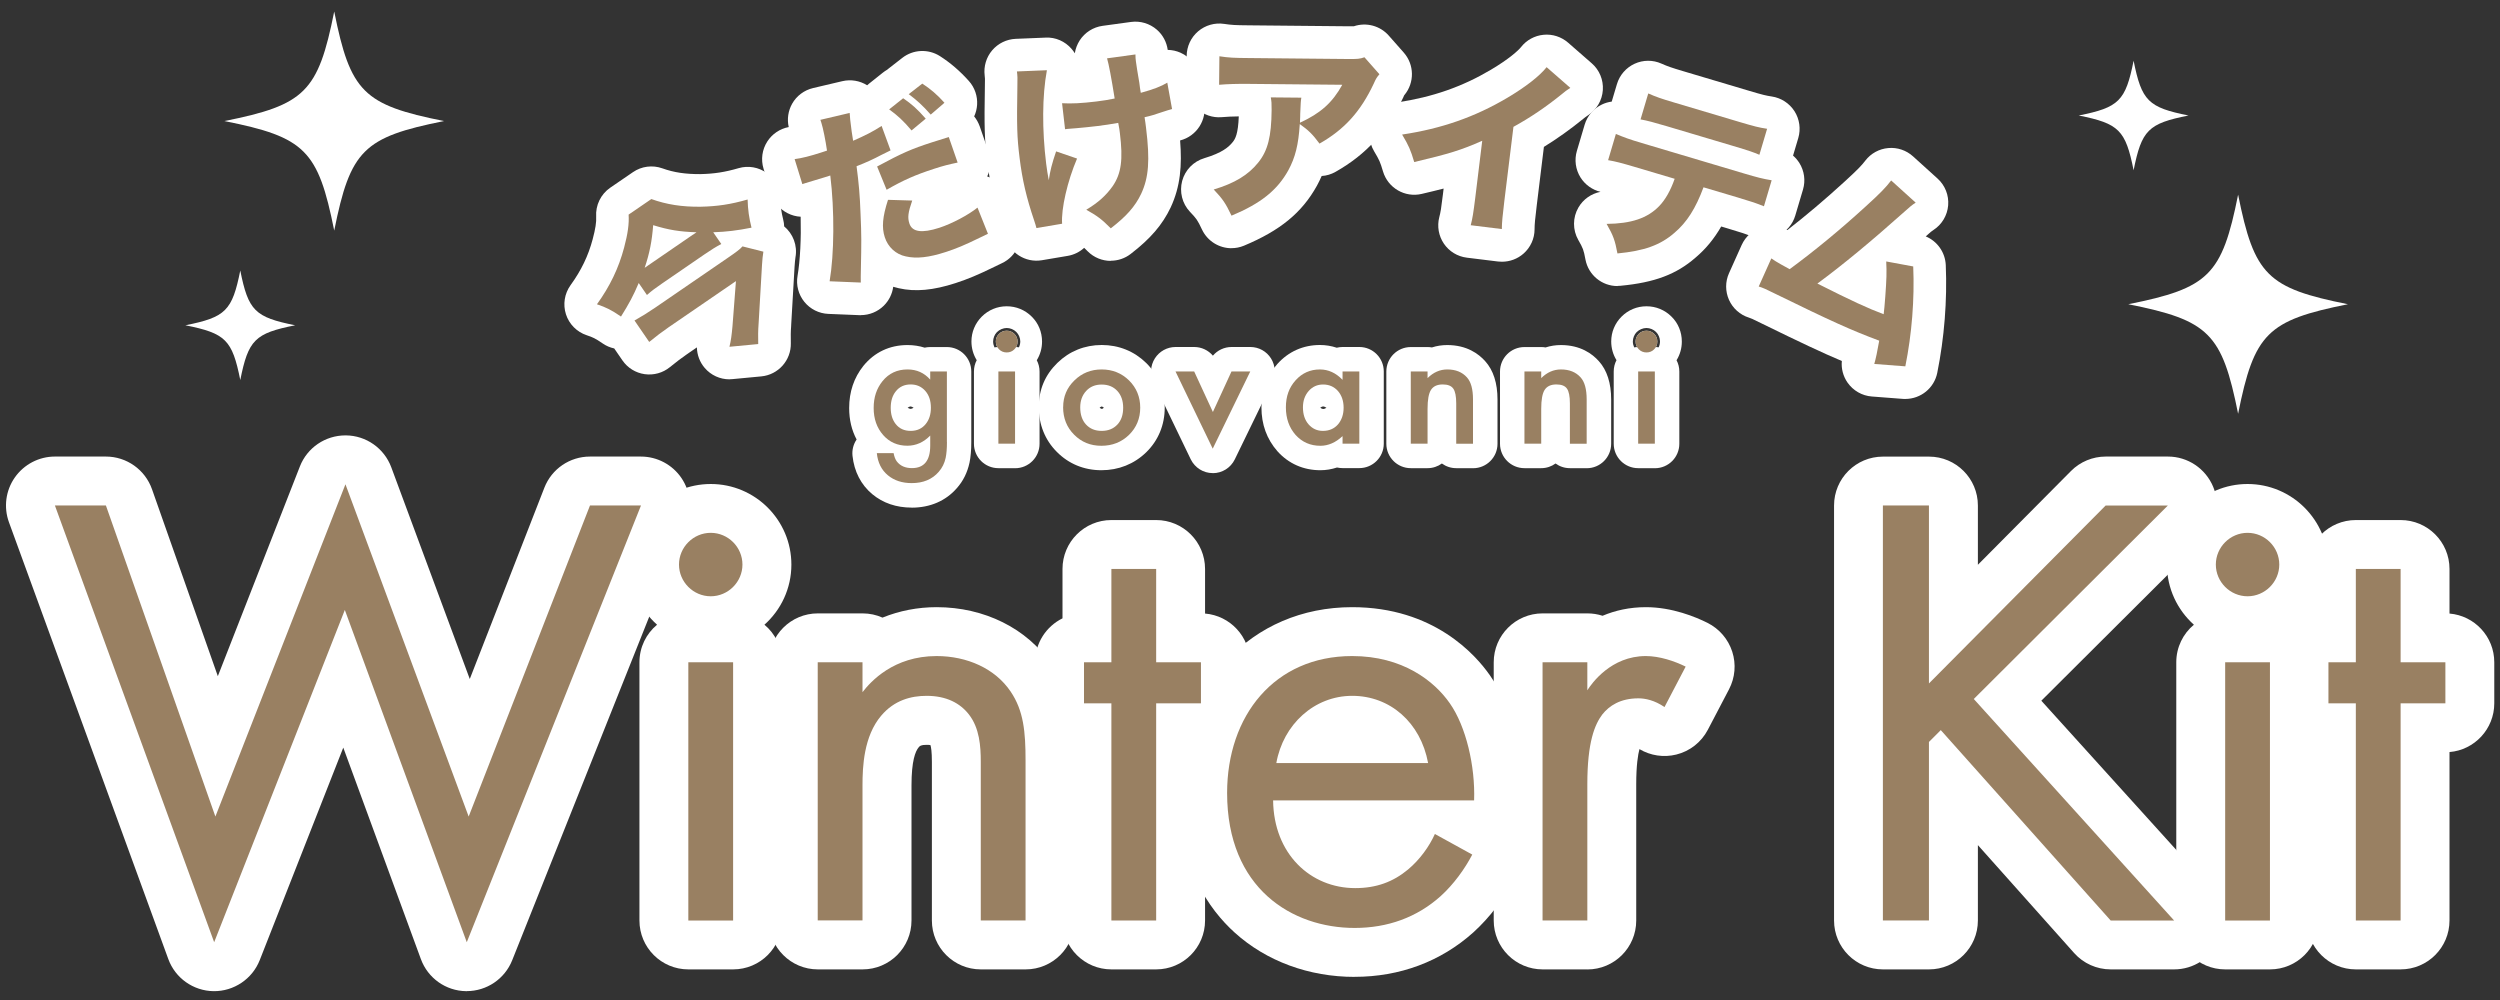 <?xml version="1.0" encoding="UTF-8"?>
<svg id="_レイヤー_2" data-name="レイヤー 2" xmlns="http://www.w3.org/2000/svg" xmlns:xlink="http://www.w3.org/1999/xlink" viewBox="0 0 450 180">
  <rect x="0" y="0" width="450" height="180" fill="#333333" stroke="none"/>
  <defs>
    <style>
      .cls-1 {
        fill: none;
      }

      .cls-2 {
        fill: #998062;
      }

      .cls-3 {
        fill: #fff;
      }

      .cls-4 {
        clip-path: url(#clippath);
      }
    </style>
    <clipPath id="clippath">
      <rect class="cls-1" width="450" height="180"/>
    </clipPath>
  </defs>
  <g id="_漫画" data-name="漫画">
    <g class="cls-4">
      <g>
        <g>
          <g>
            <path class="cls-3" d="M170.45,79.56c0,.62-.02,1.16-.06,1.62-.04.47-.1.88-.17,1.23-.21.98-.63,1.82-1.25,2.52-1.17,1.35-2.79,2.03-4.85,2.03-1.74,0-3.16-.47-4.29-1.4-1.16-.96-1.83-2.29-2-3.99h3.02c.12.64.31,1.13.57,1.48.62.81,1.53,1.21,2.72,1.21,2.2,0,3.3-1.35,3.3-4.04v-1.82c-1.19,1.22-2.57,1.83-4.12,1.83-1.77,0-3.22-.64-4.35-1.92-1.14-1.3-1.71-2.92-1.71-4.87s.53-3.51,1.59-4.83c1.14-1.41,2.64-2.11,4.51-2.11,1.64,0,3,.61,4.08,1.83v-1.47h3v12.7ZM167.56,73.39c0-1.26-.34-2.27-1.01-3.03-.69-.78-1.56-1.16-2.63-1.16-1.14,0-2.04.42-2.7,1.27-.6.76-.89,1.74-.89,2.94s.3,2.15.89,2.91c.65.83,1.55,1.24,2.7,1.24s2.06-.42,2.72-1.25c.61-.76.92-1.73.92-2.91Z"/>
            <path class="cls-3" d="M164.12,91.37c-2.79,0-5.18-.82-7.11-2.42-2.03-1.69-3.26-4.08-3.56-6.91-.11-1.04.16-2.08.74-2.93-.89-1.67-1.34-3.56-1.34-5.66,0-2.91.86-5.46,2.55-7.58,2-2.47,4.75-3.76,7.95-3.76,1.08,0,2.12.16,3.09.47.32-.07.65-.11.99-.11h3c2.43,0,4.4,1.97,4.4,4.4v12.7c0,.75-.02,1.4-.08,2-.05.64-.13,1.2-.24,1.72-.39,1.79-1.15,3.31-2.28,4.58-1.99,2.29-4.81,3.51-8.14,3.51ZM163.37,73.39c.17.12.42.21.54.21.13,0,.35-.08.54-.21-.19-.14-.42-.22-.55-.23-.12,0-.35.09-.54.24Z"/>
          </g>
          <g>
            <path class="cls-3" d="M179.25,61.46c0-.53.19-.98.57-1.36s.84-.57,1.38-.57,1.01.19,1.39.57c.38.37.57.83.57,1.38s-.19,1.01-.57,1.39c-.37.38-.83.57-1.38.57s-1.01-.19-1.39-.57-.57-.85-.57-1.4ZM182.71,66.86v13h-3v-13h3Z"/>
            <path class="cls-3" d="M182.71,84.27h-3c-2.43,0-4.4-1.97-4.4-4.4v-13c0-.74.18-1.43.5-2.04-.62-1-.95-2.16-.95-3.37,0-1.68.66-3.27,1.86-4.47,1.2-1.2,2.79-1.86,4.49-1.86s3.3.66,4.5,1.86c1.19,1.16,1.86,2.77,1.86,4.49,0,1.21-.33,2.36-.95,3.36.32.61.5,1.3.5,2.04v13c0,2.43-1.97,4.4-4.4,4.4ZM179.71,62.46h3c.24,0,.47.02.7.06.15-.33.24-.7.24-1.06,0-.61-.27-1.27-.72-1.71-.44-.44-1.1-.71-1.72-.71s-1.32.29-1.77.75c-.41.41-.68,1.07-.68,1.69,0,.35.09.72.24,1.05.23-.04.46-.06.7-.06Z"/>
          </g>
          <g>
            <path class="cls-3" d="M191.37,73.27c0-1.88.67-3.48,2.02-4.79,1.34-1.32,2.98-1.98,4.91-1.98s3.59.66,4.94,1.99c1.33,1.33,2,2.96,2,4.89s-.67,3.58-2.02,4.9c-1.35,1.31-3.01,1.96-4.98,1.96s-3.58-.67-4.9-2c-1.32-1.32-1.98-2.97-1.98-4.97ZM194.44,73.33c0,1.3.35,2.33,1.04,3.08.71.77,1.65,1.15,2.82,1.15s2.11-.38,2.82-1.13,1.05-1.77,1.05-3.03-.35-2.27-1.05-3.03c-.71-.77-1.65-1.15-2.82-1.15s-2.08.38-2.79,1.15-1.07,1.75-1.07,2.96Z"/>
            <path class="cls-3" d="M198.25,84.64c-3.12,0-5.9-1.15-8.03-3.31-2.11-2.11-3.24-4.91-3.24-8.06s1.15-5.8,3.34-7.94c2.16-2.11,4.92-3.23,7.99-3.23s5.85,1.12,8.02,3.25c2.18,2.17,3.32,4.94,3.32,8.03s-1.15,5.91-3.34,8.04c-2.18,2.11-4.96,3.22-8.06,3.22ZM197.93,73.39c.14.13.33.21.43.22.01-.01.2-.09.34-.22-.13-.12-.28-.2-.39-.23-.1.03-.26.11-.38.23Z"/>
          </g>
          <g>
            <path class="cls-3" d="M214.95,66.86l3.37,7.3,3.35-7.3h3.38l-6.76,13.9-6.7-13.9h3.36Z"/>
            <path class="cls-3" d="M218.29,85.16h0c-1.69,0-3.22-.97-3.96-2.49l-6.7-13.9c-.66-1.36-.57-2.97.24-4.25s2.21-2.06,3.73-2.06h3.36c1.31,0,2.53.58,3.36,1.56.82-.97,2.04-1.56,3.36-1.56h3.38c1.52,0,2.93.78,3.73,2.07.8,1.29.89,2.9.23,4.26l-6.76,13.9c-.74,1.52-2.27,2.48-3.96,2.48Z"/>
          </g>
          <g>
            <path class="cls-3" d="M241.66,66.86h3.02v13h-3.02v-1.36c-1.24,1.16-2.57,1.74-3.99,1.74-1.8,0-3.28-.65-4.46-1.95-1.17-1.33-1.75-2.98-1.75-4.97s.58-3.57,1.75-4.87c1.17-1.3,2.63-1.95,4.38-1.95,1.51,0,2.87.62,4.07,1.87v-1.51ZM234.53,73.33c0,1.25.33,2.26,1,3.04.69.79,1.55,1.19,2.59,1.19,1.11,0,2.01-.38,2.7-1.15.68-.79,1.03-1.8,1.03-3.02s-.34-2.22-1.03-3.02c-.69-.77-1.58-1.16-2.67-1.16-1.03,0-1.9.39-2.59,1.17-.69.79-1.03,1.77-1.03,2.94Z"/>
            <path class="cls-3" d="M237.67,84.64c-3.04,0-5.71-1.17-7.72-3.4-1.93-2.19-2.89-4.84-2.89-7.92s.99-5.72,2.87-7.81c2-2.23,4.65-3.41,7.66-3.41,1.04,0,2.06.17,3.02.49.34-.08.69-.13,1.05-.13h3.02c2.43,0,4.4,1.97,4.4,4.4v13c0,2.43-1.97,4.4-4.4,4.4h-3.02c-.34,0-.68-.04-1-.11-.97.32-1.97.49-3,.49ZM238.97,73.65h.01-.01ZM237.64,73.39c.19.15.41.23.52.23.19,0,.44-.1.6-.22-.18-.14-.44-.24-.63-.24-.1,0-.32.09-.49.23Z"/>
          </g>
          <g>
            <path class="cls-3" d="M253.94,66.86h3.02v1.2c1.05-1.04,2.23-1.56,3.55-1.56,1.51,0,2.69.48,3.54,1.43.73.81,1.09,2.13,1.09,3.97v7.97h-3.02v-7.26c0-1.28-.18-2.17-.53-2.66-.35-.5-.98-.75-1.9-.75-1,0-1.7.33-2.12.99-.41.65-.61,1.78-.61,3.4v6.27h-3.02v-13Z"/>
            <path class="cls-3" d="M265.14,84.27h-3.02c-.97,0-1.86-.31-2.58-.84-.73.53-1.62.84-2.58.84h-3.02c-2.43,0-4.4-1.97-4.4-4.4v-13c0-2.43,1.97-4.4,4.4-4.4h3.02c.27,0,.53.02.78.07.89-.29,1.81-.43,2.77-.43,3.51,0,5.65,1.58,6.83,2.91,1.46,1.62,2.21,3.94,2.21,6.89v7.97c0,2.43-1.97,4.4-4.4,4.4Z"/>
          </g>
          <g>
            <path class="cls-3" d="M274.4,66.86h3.02v1.2c1.05-1.04,2.23-1.56,3.55-1.56,1.51,0,2.69.48,3.54,1.43.73.81,1.09,2.13,1.09,3.97v7.97h-3.02v-7.26c0-1.28-.18-2.17-.53-2.66-.35-.5-.98-.75-1.9-.75-1,0-1.7.33-2.12.99-.41.65-.61,1.78-.61,3.4v6.27h-3.02v-13Z"/>
            <path class="cls-3" d="M285.6,84.27h-3.02c-.97,0-1.86-.31-2.58-.84-.73.53-1.62.84-2.58.84h-3.02c-2.43,0-4.4-1.97-4.4-4.4v-13c0-2.43,1.97-4.4,4.4-4.4h3.02c.27,0,.53.02.78.07.89-.29,1.81-.43,2.77-.43,3.51,0,5.65,1.58,6.83,2.91,1.46,1.62,2.21,3.94,2.21,6.89v7.97c0,2.43-1.97,4.4-4.4,4.4Z"/>
          </g>
          <g>
            <path class="cls-3" d="M294.41,61.46c0-.53.19-.98.57-1.36s.84-.57,1.38-.57,1.01.19,1.39.57c.38.37.57.83.57,1.38s-.19,1.01-.57,1.39c-.37.38-.83.57-1.38.57s-1.01-.19-1.39-.57-.57-.85-.57-1.4ZM297.87,66.86v13h-3v-13h3Z"/>
            <path class="cls-3" d="M297.87,84.27h-3c-2.43,0-4.4-1.97-4.4-4.4v-13c0-.74.18-1.43.5-2.04-.62-1-.95-2.16-.95-3.37,0-1.68.66-3.27,1.86-4.47,1.2-1.2,2.79-1.86,4.49-1.86s3.3.66,4.5,1.86c1.19,1.16,1.86,2.77,1.86,4.49,0,1.21-.33,2.36-.95,3.36.32.61.5,1.3.5,2.04v13c0,2.43-1.97,4.4-4.4,4.4ZM294.86,62.46h3c.24,0,.47.02.7.06.15-.33.24-.7.24-1.06,0-.61-.27-1.27-.72-1.71-.44-.44-1.1-.71-1.72-.71s-1.32.29-1.77.75c-.41.41-.68,1.07-.68,1.69,0,.35.09.72.24,1.05.23-.04.46-.06.7-.06Z"/>
          </g>
        </g>
        <g>
          <g>
            <g>
              <path class="cls-3" d="M19.06,90.98l19.71,56,23.41-59.81,22.18,59.81,21.84-56h9.18l-31.36,78.62-21.95-59.81-23.52,59.81L9.88,90.98h9.18Z"/>
              <path class="cls-3" d="M84.02,178.41s-.08,0-.12,0c-3.65-.05-6.88-2.34-8.14-5.77l-13.97-38.07-15.04,38.26c-1.34,3.4-4.67,5.62-8.3,5.58-3.66-.05-6.91-2.35-8.16-5.79L1.61,94c-.98-2.7-.59-5.71,1.06-8.06,1.65-2.35,4.34-3.76,7.21-3.76h9.18c3.73,0,7.06,2.36,8.3,5.88l11.85,33.65,14.77-37.75c1.32-3.38,4.58-5.59,8.2-5.59.03,0,.05,0,.08,0,3.65.03,6.9,2.32,8.17,5.74l14.13,38.11,13.43-34.44c1.32-3.38,4.57-5.6,8.2-5.6h9.18c2.92,0,5.65,1.45,7.29,3.86,1.64,2.42,1.97,5.49.89,8.2l-31.36,78.62c-1.34,3.35-4.58,5.54-8.18,5.54Z"/>
            </g>
            <g>
              <path class="cls-3" d="M127.93,95.91c3.14,0,5.71,2.58,5.71,5.71s-2.58,5.71-5.71,5.71-5.71-2.58-5.71-5.71,2.58-5.71,5.71-5.71ZM131.96,119.21v46.48h-8.06v-46.48h8.06Z"/>
              <path class="cls-3" d="M131.96,174.49h-8.06c-4.86,0-8.8-3.94-8.8-8.8v-46.48c0-2.72,1.23-5.15,3.17-6.76-2.97-2.66-4.85-6.53-4.85-10.82,0-8,6.51-14.51,14.52-14.51s14.51,6.51,14.51,14.51c0,4.29-1.87,8.16-4.85,10.82,1.94,1.61,3.17,4.04,3.17,6.76v46.48c0,4.86-3.94,8.8-8.8,8.8ZM127.93,98.53c-1.73,0-3.09,1.36-3.09,3.09s1.36,3.09,3.09,3.09,3.09-1.36,3.09-3.09-1.36-3.09-3.09-3.09Z"/>
            </g>
            <g>
              <path class="cls-3" d="M147.19,119.21h8.06v5.38c1.46-1.9,5.6-6.5,13.33-6.5,5.49,0,10.53,2.24,13.33,6.38,2.35,3.47,2.69,7.28,2.69,12.43v28.78h-8.06v-28.56c0-2.8-.22-6.05-2.13-8.51-1.57-2.02-4.03-3.36-7.62-3.36-2.8,0-5.82.78-8.18,3.58-3.14,3.7-3.36,9.18-3.36,12.54v24.3h-8.06v-46.48Z"/>
              <path class="cls-3" d="M184.6,174.49h-8.06c-4.86,0-8.8-3.94-8.8-8.8v-28.56c0-1.86-.15-2.67-.26-3.01-.13-.03-.35-.05-.68-.05-1.06,0-1.25.22-1.43.44-.61.72-1.3,2.46-1.3,6.88v24.3c0,4.86-3.94,8.8-8.8,8.8h-8.06c-4.86,0-8.8-3.94-8.8-8.8v-46.48c0-4.86,3.94-8.8,8.8-8.8h8.06c1.27,0,2.49.27,3.58.76,3.03-1.23,6.33-1.88,9.75-1.88,8.57,0,16.28,3.83,20.62,10.26,3.87,5.72,4.2,11.71,4.2,17.36v28.78c0,4.86-3.94,8.8-8.8,8.8Z"/>
            </g>
            <g>
              <path class="cls-3" d="M208.11,126.6v39.09h-8.06v-39.09h-4.93v-7.39h4.93v-16.8h8.06v16.8h8.06v7.39h-8.06Z"/>
              <path class="cls-3" d="M208.11,174.49h-8.06c-4.86,0-8.8-3.94-8.8-8.8v-31.18c-2.92-1.43-4.93-4.44-4.93-7.91v-7.39c0-3.47,2.01-6.47,4.93-7.91v-8.89c0-4.86,3.94-8.8,8.8-8.8h8.06c4.86,0,8.8,3.94,8.8,8.8v8.03c4.52.38,8.06,4.16,8.06,8.77v7.39c0,4.61-3.55,8.4-8.06,8.77v30.32c0,4.86-3.94,8.8-8.8,8.8Z"/>
            </g>
            <g>
              <path class="cls-3" d="M265.01,153.82c-1.34,2.58-3.36,5.38-5.71,7.5-4.26,3.81-9.52,5.71-15.46,5.71-11.2,0-22.96-7.06-22.96-24.3,0-13.89,8.51-24.64,22.51-24.64,9.07,0,14.78,4.48,17.58,8.51,2.91,4.14,4.59,11.31,4.37,17.47h-36.18c.11,9.63,6.72,15.79,14.78,15.79,3.81,0,6.83-1.12,9.52-3.36,2.13-1.79,3.81-4.14,4.82-6.38l6.72,3.7ZM257.06,137.35c-1.34-7.28-6.83-12.1-13.66-12.1s-12.43,5.15-13.66,12.1h27.33Z"/>
              <path class="cls-3" d="M243.84,175.84c-8.24,0-15.9-2.83-21.58-7.96-4.65-4.2-10.18-11.96-10.18-25.15,0-19.38,13.17-33.44,31.31-33.44,14.69,0,22.25,8.6,24.81,12.29,3.9,5.54,6.24,14.51,5.93,22.81-.07,1.79-.66,3.44-1.64,4.8,1.57,2.55,1.79,5.84.31,8.69-1.96,3.76-4.66,7.29-7.61,9.96-5.85,5.24-13.23,7.99-21.36,7.99Z"/>
            </g>
            <g>
              <path class="cls-3" d="M277.66,119.21h8.06v5.04c.78-1.23,4.26-6.16,10.53-6.16,2.46,0,5.15.9,7.17,1.9l-3.81,7.28c-1.79-1.23-3.47-1.57-4.7-1.57-3.25,0-5.26,1.34-6.5,2.91-1.34,1.79-2.69,4.93-2.69,12.54v24.53h-8.06v-46.48Z"/>
              <path class="cls-3" d="M285.73,174.49h-8.06c-4.86,0-8.8-3.94-8.8-8.8v-46.48c0-4.86,3.94-8.8,8.8-8.8h8.06c.95,0,1.87.15,2.73.43,2.23-.94,4.82-1.55,7.8-1.55,4.73,0,8.99,1.77,11.1,2.83,2.11,1.06,3.71,2.92,4.44,5.17.73,2.25.52,4.69-.58,6.79l-3.81,7.28c-1.17,2.23-3.23,3.86-5.68,4.46-2.26.56-4.64.2-6.63-.98-.26.98-.58,2.88-.58,6.33v24.53c0,4.86-3.94,8.8-8.8,8.8Z"/>
            </g>
            <g>
              <path class="cls-3" d="M347.21,123.02l31.81-32.03h11.2l-34.94,34.83,36.06,39.87h-11.42l-30.58-34.27-2.13,2.13v32.14h-8.29v-74.7h8.29v32.03Z"/>
              <path class="cls-3" d="M391.34,174.49h-11.42c-2.51,0-4.9-1.07-6.57-2.94l-17.33-19.43v13.57c0,4.86-3.94,8.8-8.8,8.8h-8.29c-4.86,0-8.8-3.94-8.8-8.8v-74.7c0-4.86,3.94-8.8,8.8-8.8h8.29c4.86,0,8.8,3.94,8.8,8.8v10.67l16.76-16.88c1.65-1.66,3.9-2.6,6.25-2.6h11.2c3.56,0,6.77,2.15,8.14,5.44s.6,7.08-1.92,9.6l-29.01,28.91,30.44,33.65c2.33,2.58,2.93,6.3,1.52,9.48s-4.57,5.23-8.05,5.23Z"/>
            </g>
            <g>
              <path class="cls-3" d="M404.56,95.91c3.14,0,5.71,2.58,5.71,5.71s-2.58,5.71-5.71,5.71-5.71-2.58-5.71-5.71,2.58-5.71,5.71-5.71ZM408.59,119.21v46.48h-8.06v-46.48h8.06Z"/>
              <path class="cls-3" d="M408.59,174.49h-8.06c-4.86,0-8.8-3.94-8.8-8.8v-46.48c0-2.72,1.23-5.15,3.17-6.76-2.97-2.66-4.85-6.53-4.85-10.82,0-8,6.51-14.51,14.51-14.51s14.52,6.51,14.52,14.51c0,4.29-1.87,8.16-4.85,10.82,1.94,1.61,3.17,4.04,3.17,6.76v46.48c0,4.86-3.94,8.8-8.8,8.8ZM404.56,98.53c-1.73,0-3.09,1.36-3.09,3.09s1.36,3.09,3.09,3.09,3.09-1.36,3.09-3.09-1.36-3.09-3.09-3.09Z"/>
            </g>
            <g>
              <path class="cls-3" d="M432.11,126.6v39.09h-8.06v-39.09h-4.93v-7.39h4.93v-16.8h8.06v16.8h8.06v7.39h-8.06Z"/>
              <path class="cls-3" d="M432.11,174.49h-8.06c-4.86,0-8.8-3.94-8.8-8.8v-31.18c-2.92-1.43-4.93-4.44-4.93-7.91v-7.39c0-3.47,2.01-6.47,4.93-7.91v-8.89c0-4.86,3.94-8.8,8.8-8.8h8.06c4.86,0,8.8,3.94,8.8,8.8v8.03c4.52.38,8.06,4.16,8.06,8.77v7.39c0,4.61-3.55,8.4-8.06,8.77v30.32c0,4.86-3.94,8.8-8.8,8.8Z"/>
            </g>
          </g>
          <g>
            <g>
              <path class="cls-3" d="M114.97,50.94c-.96,2.28-1.75,3.73-3.19,6.04-1.72-1.18-2.67-1.65-4.33-2.21,2.32-3.21,3.91-6.5,4.89-10.2.66-2.48.92-4.28.81-5.94l4.09-2.8c2.74.98,5.49,1.42,8.86,1.38,2.98-.06,5.43-.42,8.47-1.3.05,1.83.25,3.27.7,5.07-2.63.52-4.46.74-6.89.83l1.45,2.11c-.98.51-1.93,1.12-2.97,1.83l-7.72,5.3c-1.18.81-1.87,1.32-2.69,2.05l-1.49-2.17ZM137.41,45.29c-.1.52-.21,1.63-.25,2.41l-.61,10.53c-.1,1.36-.1,2.27-.07,3.7l-5.18.49c.28-1.1.41-2.19.55-3.73l.62-8.09-12.12,8.31c-1.18.81-2.24,1.62-3.49,2.64l-2.65-3.86c1.29-.72,2.45-1.44,3.75-2.33l12.99-8.91c1.58-1.08,2.26-1.59,2.7-2.1l3.76.95ZM124.78,42.22q.37-.25.59-.41c-3.05-.1-5.01-.42-7.8-1.28-.22,2.88-.63,4.99-1.53,7.68q.23-.15.56-.39l8.17-5.61Z"/>
              <path class="cls-3" d="M131.3,68.28c-1.7,0-3.33-.74-4.45-2.05-.9-1.04-1.38-2.36-1.41-3.7l-1.76,1.21c-.99.68-1.91,1.38-3.09,2.34-1.27,1.04-2.92,1.5-4.55,1.27-1.63-.23-3.08-1.13-4.01-2.49l-1.47-2.14c-.74-.16-1.45-.46-2.08-.9-1.31-.9-1.77-1.11-2.88-1.48-1.77-.59-3.16-1.99-3.73-3.77-.57-1.78-.26-3.72.83-5.24,1.93-2.66,3.19-5.29,3.98-8.26.5-1.87.69-3.12.63-4.06-.13-2.06.83-4.05,2.53-5.22l4.09-2.8c1.55-1.07,3.52-1.32,5.29-.69,2.12.76,4.16,1.05,6.83,1.04,2.48-.05,4.43-.35,6.9-1.07,1.74-.51,3.62-.18,5.09.89,1.47,1.07,2.36,2.76,2.41,4.57.04,1.4.19,2.43.53,3.82.1.4.16.8.17,1.2,1.59,1.32,2.43,3.43,2.03,5.59-.04.23-.12,1.02-.16,1.69l-.61,10.52s0,.08,0,.11c-.09,1.11-.08,1.84-.06,3.13.06,3.07-2.26,5.67-5.32,5.96l-5.18.49c-.18.02-.37.03-.55.03Z"/>
            </g>
            <g>
              <path class="cls-3" d="M143.04,28.64c1.28-.16,2.8-.55,4.75-1.18.23-.07.26-.08,1.07-.35-.24-1.72-.72-4.11-1.01-4.99-.04-.13-.11-.33-.18-.55l5.27-1.24q.02.82.36,3.33c.15.92.14,1,.26,1.68,2.23-.98,3.59-1.67,5.13-2.67l1.61,4.4q-.6.27-1.7.84c-1.35.72-2.72,1.35-4.42,2.01.39,2.96.6,5.19.72,8.64.17,3.86.16,5.05.06,9.82-.02,1.05-.04,1.88-.02,2.48l-5.61-.23c.83-4.87.9-12.76.12-19.04l-.91.29-3.5,1.06c-.23.07-.33.11-.62.2l-1.39-4.51ZM172.38,29.26c-1.61.34-2.58.58-4.27,1.13-3.41,1.11-5.48,2.03-8.52,3.77l-1.71-4.19c4.56-2.45,6.13-3.14,9.9-4.36.81-.26.94-.31,3-.94l1.59,4.58ZM164.19,36.12c-.74,2.14-.85,3.04-.5,4.11.5,1.53,2.23,1.79,5.39.77,2.27-.74,5.22-2.3,6.87-3.63l1.88,4.71c-.56.25-.81.37-1.58.76-2.57,1.26-4.15,1.92-6.04,2.53-2.99.97-5.24,1.23-7.18.78-1.77-.36-3.21-1.69-3.77-3.45-.57-1.76-.42-3.63.58-6.73l4.35.13ZM162.56,17.68c1.57,1.07,2.58,1.97,4.07,3.68l-2.55,2.12c-1.4-1.67-2.58-2.76-4.03-3.79l2.51-2ZM166.01,15.05c1.45.93,2.75,2.05,3.99,3.45l-2.47,2.13c-1.42-1.62-2.54-2.63-3.96-3.68l2.44-1.9Z"/>
              <path class="cls-3" d="M154.95,56.73c-.08,0-.16,0-.24,0l-5.61-.23c-1.69-.07-3.26-.86-4.32-2.17-1.06-1.31-1.51-3.01-1.22-4.68.47-2.77.66-6.7.56-10.64-.82-.04-1.63-.26-2.38-.65-1.4-.72-2.45-1.98-2.91-3.48l-1.39-4.51c-.51-1.66-.26-3.45.68-4.91.88-1.36,2.27-2.29,3.85-2.59-.32-1.42-.11-2.91.61-4.19.8-1.43,2.17-2.45,3.77-2.83l5.27-1.24c1.54-.36,3.14-.09,4.47.74.1-.09.2-.18.31-.27l2.51-2c.25-.2.51-.37.78-.53.09-.08.18-.16.28-.23l2.44-1.9c1.96-1.53,4.68-1.66,6.78-.32,1.9,1.22,3.6,2.68,5.21,4.48,1.05,1.17,1.58,2.72,1.48,4.29-.05.73-.23,1.43-.53,2.08.42.52.76,1.12,1,1.79l1.59,4.58c.51,1.46.42,3.05-.24,4.44,1.68.52,3.05,1.78,3.71,3.42l1.88,4.71c1.17,2.92-.17,6.24-3.04,7.53-.47.21-.68.31-1.33.64-2.85,1.4-4.7,2.17-6.9,2.89-4.02,1.31-7.28,1.61-10.24.93-.34-.07-.67-.16-1-.26-.17,1.28-.76,2.48-1.7,3.41-1.1,1.08-2.58,1.69-4.12,1.69Z"/>
            </g>
            <g>
              <path class="cls-3" d="M188.44,12.65c-.85,4.58-.88,10.72-.13,16.82.11.88.3,2.13.47,2.97.24-1.68.56-2.96,1.32-5.19l3.77,1.29c-1.74,4.07-2.88,9.07-2.69,11.73l-4.62.78c-.13-.5-.19-.7-.4-1.33-1.4-4.13-2.15-7.35-2.64-11.35-.46-3.73-.51-5.55-.39-12.9.04-1.38.02-1.79-.08-2.61l5.38-.22ZM191.17,18.58c1.67.1,3.51.01,6.16-.31,1.22-.15,2.3-.32,3.31-.54q-.9-5.64-1.37-7.23l5.11-.7c0,.59.03.79.08,1.23q.05.41.23,1.56t.39,2.33c.09.75.13,1.05.26,1.79,2.27-.62,3.71-1.18,4.77-1.83l.86,4.75q-.57.14-1.89.58c-1.32.44-1.75.6-3.06.89.11.64.19,1.29.27,1.93.72,5.84.48,8.93-.88,11.85-1.09,2.3-2.7,4.09-5.47,6.22-1.65-1.66-2.41-2.22-4.41-3.35,2.18-1.3,3.57-2.58,4.75-4.24,1.55-2.26,1.89-4.78,1.3-9.53-.07-.58-.1-.85-.3-1.86-1.45.25-2.4.4-3.79.57-1.32.16-2.45.27-3.67.38-1.09.07-1.23.08-1.64.13-.1.01-.27.03-.47.06l-.54-4.69Z"/>
              <path class="cls-3" d="M199.94,46.96c-1.51,0-3.02-.58-4.16-1.73-.24-.24-.44-.44-.63-.62-.81.74-1.83,1.26-2.98,1.45l-4.62.78c-3,.51-5.88-1.36-6.65-4.3-.09-.34-.13-.48-.28-.92-1.52-4.48-2.37-8.11-2.91-12.53-.5-4.01-.56-6.07-.43-13.72.03-1.23.02-1.35-.04-1.79-.2-1.63.29-3.27,1.35-4.52,1.06-1.25,2.6-2,4.24-2.07l5.38-.22c1.78-.1,3.5.67,4.67,2.02.22.25.42.52.59.8.12-.81.42-1.6.87-2.31.93-1.44,2.44-2.4,4.13-2.63l5.11-.7c1.67-.23,3.37.28,4.65,1.39,1.08.94,1.77,2.24,1.96,3.64.78.01,1.57.18,2.31.51,1.77.79,3.03,2.4,3.38,4.31l.86,4.75c.55,3.03-1.34,5.97-4.32,6.73.36,4.51.06,8.27-1.69,12.04-1.5,3.15-3.65,5.65-7.21,8.39-1.06.82-2.32,1.22-3.58,1.22Z"/>
            </g>
            <g>
              <path class="cls-3" d="M248.29,13.37c-.45.54-.59.71-1.01,1.67-2.37,5.04-5.27,8.25-9.77,10.81-1.25-1.69-1.96-2.38-3.55-3.52-.24,3.76-.81,6.01-2.06,8.32-1.98,3.57-4.94,5.97-10.23,8.17-1.07-2.26-1.58-2.99-3.2-4.71,3.77-1.13,6.21-2.61,8.01-4.85,1.73-2.14,2.37-4.69,2.41-9.44.01-1.26-.02-1.54-.15-2.29l5.5.05c-.11.65-.11.85-.2,2.9,0,.17,0,.62-.05,1.61,3.71-1.71,5.84-3.6,7.62-6.83l-16.91-.16c-2.05-.02-3.72.03-5.26.16l.05-5.13c1.71.26,2.59.3,5.33.32l17.63.17c1.95.02,2.29-.01,3.15-.31l2.71,3.07Z"/>
              <path class="cls-3" d="M221.67,44.68c-2.2,0-4.31-1.25-5.31-3.36-.82-1.74-.98-1.94-2.17-3.2-1.4-1.48-1.92-3.58-1.4-5.55.53-1.97,2.04-3.52,3.99-4.1,3.23-.97,4.4-2.01,5.11-2.9.47-.58.97-1.47,1.09-4.62-1.13.01-2.14.06-3.09.14-1.64.14-3.26-.43-4.47-1.56-1.2-1.12-1.88-2.7-1.87-4.35l.05-5.13c.02-1.7.77-3.31,2.06-4.41,1.29-1.1,3-1.59,4.68-1.34,1.34.2,1.94.24,4.51.26l17.63.17c.23,0,.88,0,1.21,0,2.24-.76,4.72-.1,6.28,1.67l2.71,3.07c1.91,2.17,1.96,5.4.12,7.63l-.06.07c-.03.06-.06.13-.09.21-.02.05-.04.09-.06.14-2.89,6.13-6.64,10.27-12.19,13.41-.79.45-1.65.7-2.5.75-.25.58-.54,1.16-.85,1.74-2.7,4.87-6.62,8.08-13.13,10.8-.74.31-1.5.45-2.26.45Z"/>
            </g>
            <g>
              <path class="cls-3" d="M282.65,15.82c-.79.52-.86.58-1.44,1.06-2.91,2.36-5.76,4.29-8.79,5.95l-1.64,13.36c-.33,2.71-.44,3.87-.45,5.04l-5.6-.69c.33-1.27.46-2.11.81-4.89l1.26-10.31c-3.79,1.67-5.83,2.31-12.24,3.83-.66-2.21-.98-2.94-2.18-4.95,7.08-1.06,13.09-3.15,18.96-6.63,3.27-1.94,5.82-3.93,7.05-5.5l4.26,3.72Z"/>
              <path class="cls-3" d="M270.34,47.11c-.24,0-.48-.01-.71-.04l-5.6-.69c-1.68-.21-3.18-1.12-4.13-2.52-.95-1.4-1.25-3.13-.83-4.77.24-.92.34-1.5.66-4.14l.12-1.01c-1.14.29-2.42.61-3.93.96-3.03.72-6.09-1.06-6.98-4.04-.52-1.74-.64-2.01-1.59-3.61-1.01-1.68-1.11-3.75-.27-5.52.84-1.77,2.5-3.01,4.44-3.3,6.32-.95,11.67-2.81,16.83-5.87,3.29-1.95,4.95-3.48,5.42-4.07.99-1.27,2.46-2.08,4.07-2.23,1.6-.16,3.2.36,4.42,1.42l4.26,3.72c1.38,1.2,2.11,2.98,1.99,4.81-.12,1.83-1.09,3.49-2.61,4.5q-.53.35-.92.68c-2.35,1.91-4.68,3.57-7.08,5.05l-1.28,10.47c-.31,2.51-.4,3.49-.4,4.36,0,1.68-.73,3.27-1.99,4.38-1.08.95-2.46,1.46-3.88,1.46Z"/>
            </g>
            <g>
              <path class="cls-3" d="M306.63,33.72c-1.41,3.79-2.98,6.28-5.22,8.18-2.55,2.23-5.46,3.26-10.27,3.72-.44-2.34-.73-3.18-1.95-5.32,4.43-.04,7.36-1.02,9.47-3.21,1.08-1.11,2.04-2.78,2.78-4.91l-7.27-2.16c-2.2-.65-3.35-.96-4.71-1.19l1.4-4.72c1.46.61,2.42.97,4.65,1.63l18.47,5.5c2.33.69,3.29.94,4.92,1.21l-1.39,4.68c-1.47-.58-2.01-.78-4.7-1.58l-6.19-1.84ZM296.69,16.82c1.45.64,2.32.94,4.65,1.63l11.82,3.52c2.55.76,3.48,1,4.92,1.21l-1.39,4.68c-1.17-.49-1.75-.7-4.73-1.59l-11.96-3.56c-2.16-.64-3.48-1-4.7-1.22l1.39-4.68Z"/>
              <path class="cls-3" d="M291.14,51.49c-2.79,0-5.23-1.98-5.76-4.78-.33-1.76-.42-1.99-1.29-3.52-1.03-1.81-1.02-4.03.02-5.83.86-1.49,2.32-2.51,3.98-2.83-1.49-.36-2.78-1.29-3.6-2.59-.89-1.43-1.13-3.17-.65-4.78l1.4-4.72c.48-1.6,1.61-2.92,3.11-3.63.56-.27,1.15-.44,1.76-.52l.94-3.15c.48-1.62,1.64-2.95,3.17-3.66,1.53-.71,3.3-.72,4.84-.03,1.13.5,1.76.72,3.94,1.37l11.82,3.52c2.51.75,3.1.88,4.1,1.03,1.68.25,3.17,1.22,4.09,2.65.91,1.43,1.16,3.2.68,4.83l-.94,3.16c.44.38.82.83,1.14,1.33.89,1.43,1.13,3.17.65,4.78l-1.39,4.68c-.47,1.58-1.58,2.88-3.06,3.6s-3.19.79-4.72.18c-1.29-.51-1.69-.66-4.22-1.41l-1.33-.4c-1.3,2.25-2.79,4.05-4.61,5.59-3.44,3.01-7.37,4.5-13.51,5.08-.19.02-.38.03-.56.03Z"/>
            </g>
            <g>
              <path class="cls-3" d="M344.82,36.48c-.67.43-.9.61-2.06,1.66-5.86,5.23-11.1,9.58-15.63,12.9,6.19,3.12,9.09,4.46,11.93,5.52.1-.82.17-1.58.29-3.15.23-3.19.27-4.36.17-6.35l4.86.9c.25,5.93-.25,12.16-1.42,17.98l-5.59-.43q.4-1.36.89-4.19c-4.99-1.86-8.7-3.54-18.69-8.43-1.75-.87-2.19-1.07-3-1.32l2.27-5.06q.39.28.77.51c.61.38,1.18.69,2.53,1.43,4.48-3.3,9.01-7.02,13.76-11.36,2.55-2.32,3.53-3.33,4.51-4.61l4.41,3.99Z"/>
              <path class="cls-3" d="M342.97,71.82c-.15,0-.3,0-.45-.02l-5.59-.43c-1.76-.13-3.37-1.06-4.38-2.51-.79-1.14-1.15-2.52-1.02-3.88-3.49-1.47-7.48-3.35-14.54-6.81-1.66-.83-1.82-.88-2.19-1-1.6-.5-2.9-1.67-3.58-3.19-.68-1.53-.69-3.27,0-4.8l2.27-5.06c.72-1.61,2.12-2.81,3.82-3.27,1.5-.4,3.08-.2,4.42.56,3.4-2.64,6.76-5.49,10.21-8.64,2.46-2.25,3.15-2.98,3.82-3.86,1-1.3,2.5-2.12,4.13-2.26,1.63-.15,3.25.4,4.46,1.5l4.41,3.99c1.35,1.22,2.06,3.01,1.91,4.82-.15,1.82-1.13,3.46-2.66,4.45-.35.23-.39.25-1.33,1.1-.02.01-.03.03-.05.04,2.07.86,3.51,2.86,3.61,5.17.27,6.37-.26,13.07-1.53,19.38-.55,2.76-2.98,4.71-5.75,4.71Z"/>
            </g>
          </g>
        </g>
      </g>
      <g>
        <path class="cls-2" d="M170.45,79.56c0,.62-.02,1.16-.06,1.62-.04.47-.1.88-.17,1.23-.21.98-.63,1.82-1.25,2.52-1.17,1.35-2.79,2.03-4.85,2.03-1.74,0-3.16-.47-4.29-1.4-1.16-.96-1.83-2.29-2-3.99h3.02c.12.64.31,1.13.57,1.48.62.81,1.53,1.21,2.72,1.21,2.2,0,3.3-1.35,3.3-4.04v-1.82c-1.19,1.22-2.57,1.83-4.12,1.83-1.77,0-3.22-.64-4.35-1.92-1.14-1.3-1.71-2.92-1.71-4.87s.53-3.51,1.59-4.83c1.14-1.41,2.64-2.11,4.51-2.11,1.64,0,3,.61,4.08,1.83v-1.47h3v12.7ZM167.56,73.39c0-1.26-.34-2.27-1.01-3.03-.69-.78-1.56-1.16-2.63-1.16-1.14,0-2.04.42-2.7,1.27-.6.76-.89,1.74-.89,2.94s.3,2.15.89,2.91c.65.83,1.55,1.24,2.7,1.24s2.06-.42,2.72-1.25c.61-.76.92-1.73.92-2.91Z"/>
        <path class="cls-2" d="M179.25,61.46c0-.53.19-.98.57-1.36s.84-.57,1.38-.57,1.01.19,1.39.57c.38.37.57.83.57,1.38s-.19,1.01-.57,1.39c-.37.38-.83.57-1.38.57s-1.01-.19-1.39-.57-.57-.85-.57-1.4ZM182.71,66.86v13h-3v-13h3Z"/>
        <path class="cls-2" d="M191.37,73.27c0-1.88.67-3.48,2.02-4.79,1.34-1.32,2.98-1.98,4.91-1.98s3.59.66,4.94,1.99c1.33,1.33,2,2.96,2,4.89s-.67,3.58-2.02,4.9c-1.35,1.31-3.01,1.96-4.98,1.96s-3.58-.67-4.9-2c-1.32-1.32-1.98-2.97-1.98-4.97ZM194.44,73.33c0,1.3.35,2.33,1.04,3.08.71.77,1.65,1.15,2.82,1.15s2.11-.38,2.82-1.13,1.05-1.77,1.05-3.03-.35-2.27-1.05-3.03c-.71-.77-1.65-1.15-2.82-1.15s-2.08.38-2.79,1.15-1.07,1.75-1.07,2.96Z"/>
        <path class="cls-2" d="M214.95,66.86l3.37,7.3,3.35-7.3h3.38l-6.76,13.9-6.7-13.9h3.36Z"/>
        <path class="cls-2" d="M241.66,66.86h3.02v13h-3.02v-1.36c-1.24,1.16-2.57,1.74-3.99,1.74-1.8,0-3.28-.65-4.46-1.95-1.17-1.33-1.75-2.98-1.75-4.97s.58-3.57,1.75-4.87c1.17-1.3,2.63-1.95,4.38-1.95,1.51,0,2.87.62,4.07,1.87v-1.51ZM234.53,73.33c0,1.25.33,2.26,1,3.04.69.79,1.55,1.19,2.59,1.19,1.11,0,2.01-.38,2.7-1.15.68-.79,1.03-1.8,1.03-3.02s-.34-2.22-1.03-3.02c-.69-.77-1.58-1.16-2.67-1.16-1.03,0-1.9.39-2.59,1.17-.69.79-1.03,1.77-1.03,2.94Z"/>
        <path class="cls-2" d="M253.94,66.86h3.02v1.2c1.05-1.04,2.23-1.56,3.55-1.56,1.51,0,2.69.48,3.54,1.43.73.81,1.09,2.13,1.09,3.97v7.97h-3.02v-7.26c0-1.28-.18-2.17-.53-2.66-.35-.5-.98-.75-1.9-.75-1,0-1.7.33-2.12.99-.41.65-.61,1.78-.61,3.4v6.27h-3.02v-13Z"/>
        <path class="cls-2" d="M274.4,66.86h3.02v1.2c1.05-1.04,2.23-1.56,3.55-1.56,1.51,0,2.69.48,3.54,1.43.73.81,1.09,2.13,1.09,3.97v7.97h-3.02v-7.26c0-1.28-.18-2.17-.53-2.66-.35-.5-.98-.75-1.9-.75-1,0-1.7.33-2.12.99-.41.65-.61,1.78-.61,3.4v6.27h-3.02v-13Z"/>
        <path class="cls-2" d="M294.41,61.46c0-.53.19-.98.57-1.36s.84-.57,1.38-.57,1.01.19,1.39.57c.38.37.57.83.57,1.38s-.19,1.01-.57,1.39c-.37.38-.83.57-1.38.57s-1.01-.19-1.39-.57-.57-.85-.57-1.4ZM297.87,66.86v13h-3v-13h3Z"/>
      </g>
      <g>
        <path class="cls-2" d="M114.97,50.94c-.96,2.28-1.75,3.73-3.19,6.04-1.72-1.18-2.67-1.65-4.33-2.21,2.32-3.21,3.91-6.5,4.89-10.2.66-2.48.92-4.28.81-5.94l4.09-2.8c2.74.98,5.49,1.42,8.86,1.38,2.98-.06,5.43-.42,8.47-1.3.05,1.83.25,3.27.7,5.07-2.63.52-4.46.74-6.89.83l1.45,2.11c-.98.51-1.93,1.12-2.97,1.83l-7.72,5.3c-1.18.81-1.87,1.32-2.69,2.05l-1.49-2.17ZM137.41,45.29c-.1.52-.21,1.63-.25,2.41l-.61,10.53c-.1,1.36-.1,2.27-.07,3.7l-5.18.49c.28-1.1.41-2.19.55-3.73l.62-8.09-12.12,8.31c-1.18.81-2.24,1.62-3.49,2.64l-2.65-3.86c1.29-.72,2.45-1.44,3.75-2.33l12.99-8.91c1.58-1.08,2.26-1.59,2.7-2.1l3.76.95ZM124.78,42.22q.37-.25.59-.41c-3.05-.1-5.01-.42-7.8-1.28-.22,2.88-.63,4.99-1.53,7.68q.23-.15.56-.39l8.17-5.61Z"/>
        <path class="cls-2" d="M143.04,28.64c1.28-.16,2.8-.55,4.75-1.18.23-.07.26-.08,1.07-.35-.24-1.72-.72-4.11-1.01-4.99-.04-.13-.11-.33-.18-.55l5.27-1.24q.02.82.36,3.33c.15.92.14,1,.26,1.68,2.23-.98,3.59-1.67,5.13-2.67l1.61,4.4q-.6.27-1.7.84c-1.35.72-2.72,1.35-4.42,2.01.39,2.96.6,5.19.72,8.64.17,3.86.16,5.05.06,9.82-.02,1.05-.04,1.88-.02,2.48l-5.61-.23c.83-4.87.9-12.76.12-19.04l-.91.29-3.5,1.06c-.23.07-.33.11-.62.2l-1.39-4.51ZM172.38,29.26c-1.61.34-2.58.58-4.27,1.13-3.41,1.11-5.48,2.03-8.52,3.77l-1.71-4.19c4.56-2.45,6.13-3.14,9.9-4.36.81-.26.94-.31,3-.94l1.59,4.58ZM164.19,36.12c-.74,2.14-.85,3.04-.5,4.11.5,1.53,2.23,1.79,5.39.77,2.27-.74,5.22-2.3,6.87-3.63l1.88,4.71c-.56.25-.81.37-1.58.76-2.57,1.26-4.15,1.92-6.04,2.53-2.99.97-5.24,1.23-7.18.78-1.77-.36-3.21-1.69-3.77-3.45-.57-1.76-.42-3.63.58-6.73l4.35.13ZM162.56,17.68c1.57,1.07,2.58,1.97,4.07,3.68l-2.55,2.12c-1.4-1.67-2.58-2.76-4.03-3.79l2.51-2ZM166.01,15.05c1.45.93,2.75,2.05,3.99,3.45l-2.47,2.13c-1.42-1.62-2.54-2.63-3.96-3.68l2.44-1.9Z"/>
        <path class="cls-2" d="M188.44,12.65c-.85,4.58-.88,10.72-.13,16.82.11.88.3,2.13.47,2.97.24-1.68.56-2.96,1.32-5.19l3.77,1.29c-1.74,4.07-2.88,9.07-2.69,11.73l-4.62.78c-.13-.5-.19-.7-.4-1.33-1.4-4.13-2.15-7.35-2.64-11.35-.46-3.73-.51-5.55-.39-12.9.04-1.38.02-1.79-.08-2.61l5.38-.22ZM191.17,18.58c1.67.1,3.51.01,6.16-.31,1.22-.15,2.3-.32,3.31-.54q-.9-5.64-1.37-7.23l5.11-.7c0,.59.03.79.08,1.23q.05.41.23,1.56t.39,2.33c.09.75.13,1.05.26,1.79,2.27-.62,3.71-1.18,4.77-1.83l.86,4.75q-.57.14-1.89.58c-1.32.44-1.75.6-3.06.89.11.64.19,1.29.27,1.93.72,5.84.48,8.93-.88,11.85-1.09,2.3-2.7,4.09-5.47,6.22-1.65-1.66-2.41-2.22-4.41-3.35,2.18-1.3,3.57-2.58,4.75-4.24,1.55-2.26,1.89-4.78,1.3-9.53-.07-.58-.1-.85-.3-1.86-1.45.25-2.4.4-3.79.57-1.32.16-2.45.27-3.67.38-1.09.07-1.23.08-1.64.13-.1.01-.27.03-.47.06l-.54-4.69Z"/>
        <path class="cls-2" d="M248.29,13.37c-.45.54-.59.71-1.01,1.67-2.37,5.04-5.27,8.25-9.77,10.81-1.25-1.69-1.96-2.38-3.55-3.52-.24,3.76-.81,6.01-2.06,8.32-1.98,3.57-4.94,5.97-10.23,8.17-1.07-2.26-1.58-2.99-3.2-4.71,3.77-1.13,6.21-2.61,8.01-4.85,1.73-2.14,2.37-4.69,2.41-9.44.01-1.26-.02-1.54-.15-2.29l5.5.05c-.11.65-.11.85-.2,2.9,0,.17,0,.62-.05,1.61,3.71-1.71,5.84-3.6,7.62-6.83l-16.91-.16c-2.05-.02-3.72.03-5.26.16l.05-5.13c1.71.26,2.59.3,5.33.32l17.63.17c1.95.02,2.29-.01,3.15-.31l2.71,3.07Z"/>
        <path class="cls-2" d="M282.65,15.82c-.79.52-.86.58-1.44,1.06-2.91,2.36-5.76,4.29-8.79,5.95l-1.64,13.36c-.33,2.71-.44,3.87-.45,5.04l-5.6-.69c.33-1.27.46-2.11.81-4.89l1.26-10.31c-3.79,1.67-5.83,2.31-12.24,3.83-.66-2.21-.98-2.94-2.18-4.95,7.08-1.06,13.09-3.15,18.96-6.63,3.27-1.94,5.82-3.93,7.05-5.5l4.26,3.72Z"/>
        <path class="cls-2" d="M306.63,33.72c-1.41,3.79-2.98,6.28-5.22,8.18-2.55,2.23-5.46,3.26-10.27,3.72-.44-2.34-.73-3.18-1.95-5.32,4.43-.04,7.36-1.02,9.47-3.21,1.08-1.11,2.04-2.78,2.78-4.91l-7.27-2.16c-2.2-.65-3.35-.96-4.71-1.19l1.4-4.72c1.46.61,2.42.97,4.65,1.63l18.47,5.5c2.33.69,3.29.94,4.92,1.21l-1.39,4.68c-1.47-.58-2.01-.78-4.7-1.58l-6.19-1.84ZM296.69,16.82c1.45.64,2.32.94,4.65,1.63l11.82,3.52c2.55.76,3.48,1,4.92,1.21l-1.39,4.68c-1.17-.49-1.75-.7-4.73-1.59l-11.96-3.56c-2.16-.64-3.48-1-4.7-1.22l1.39-4.68Z"/>
        <path class="cls-2" d="M344.82,36.48c-.67.43-.9.61-2.06,1.66-5.86,5.23-11.1,9.58-15.63,12.9,6.19,3.12,9.09,4.46,11.93,5.52.1-.82.17-1.58.29-3.15.23-3.19.27-4.36.17-6.35l4.86.9c.25,5.93-.25,12.16-1.42,17.98l-5.59-.43q.4-1.36.89-4.19c-4.99-1.86-8.7-3.54-18.69-8.43-1.75-.87-2.19-1.07-3-1.32l2.27-5.06q.39.28.77.51c.61.38,1.18.69,2.53,1.43,4.48-3.3,9.01-7.02,13.76-11.36,2.55-2.32,3.53-3.33,4.51-4.61l4.41,3.99Z"/>
      </g>
      <path class="cls-3" d="M79.93,21.79c-14.51,2.9-16.87,5.24-19.77,19.72-2.9-14.48-5.25-16.83-19.77-19.72,14.51-2.9,16.87-5.24,19.77-19.72,2.9,14.48,5.25,16.83,19.77,19.72Z"/>
      <path class="cls-3" d="M422.63,54.76c-14.51,2.9-16.87,5.24-19.77,19.72-2.9-14.48-5.25-16.83-19.77-19.72,14.51-2.9,16.87-5.24,19.77-19.72,2.9,14.48,5.25,16.83,19.77,19.72Z"/>
      <path class="cls-3" d="M53.13,58.55c-7.26,1.45-8.43,2.62-9.88,9.86-1.45-7.24-2.63-8.41-9.88-9.86,7.26-1.45,8.43-2.62,9.88-9.86,1.45,7.24,2.63,8.41,9.88,9.86Z"/>
      <path class="cls-3" d="M393.93,20.79c-7.26,1.45-8.43,2.62-9.88,9.86-1.45-7.24-2.63-8.41-9.88-9.86,7.26-1.45,8.43-2.62,9.88-9.86,1.45,7.24,2.63,8.41,9.88,9.86Z"/>
      <path class="cls-2" d="M19.06,90.98l19.71,56,23.41-59.81,22.18,59.81,21.84-56h9.18l-31.36,78.62-21.95-59.81-23.52,59.81L9.88,90.98h9.18Z"/>
      <path class="cls-2" d="M127.93,95.91c3.14,0,5.71,2.58,5.71,5.71s-2.58,5.71-5.71,5.71-5.71-2.58-5.71-5.71,2.58-5.71,5.71-5.71ZM131.96,119.21v46.48h-8.06v-46.48h8.06Z"/>
      <path class="cls-2" d="M147.19,119.21h8.06v5.38c1.46-1.9,5.6-6.5,13.33-6.5,5.49,0,10.53,2.24,13.33,6.38,2.35,3.47,2.69,7.28,2.69,12.43v28.78h-8.06v-28.56c0-2.8-.22-6.05-2.13-8.51-1.57-2.02-4.03-3.36-7.62-3.36-2.8,0-5.82.78-8.18,3.58-3.14,3.7-3.36,9.18-3.36,12.54v24.3h-8.06v-46.48Z"/>
      <path class="cls-2" d="M208.11,126.6v39.09h-8.06v-39.09h-4.93v-7.39h4.93v-16.8h8.06v16.8h8.06v7.39h-8.06Z"/>
      <path class="cls-2" d="M265.01,153.82c-1.34,2.58-3.36,5.38-5.71,7.5-4.26,3.81-9.52,5.71-15.46,5.71-11.2,0-22.96-7.06-22.96-24.3,0-13.89,8.51-24.64,22.51-24.64,9.07,0,14.78,4.48,17.58,8.51,2.91,4.14,4.59,11.31,4.37,17.47h-36.18c.11,9.63,6.72,15.79,14.78,15.79,3.81,0,6.83-1.12,9.52-3.36,2.13-1.79,3.81-4.14,4.82-6.38l6.72,3.7ZM257.06,137.35c-1.34-7.28-6.83-12.1-13.66-12.1s-12.43,5.15-13.66,12.1h27.33Z"/>
      <path class="cls-2" d="M277.66,119.21h8.06v5.04c.78-1.23,4.26-6.16,10.53-6.16,2.46,0,5.15.9,7.17,1.9l-3.81,7.28c-1.79-1.23-3.47-1.57-4.7-1.57-3.25,0-5.26,1.34-6.5,2.91-1.34,1.79-2.69,4.93-2.69,12.54v24.53h-8.06v-46.48Z"/>
      <path class="cls-2" d="M347.21,123.02l31.81-32.03h11.2l-34.94,34.83,36.06,39.87h-11.42l-30.58-34.27-2.13,2.13v32.14h-8.29v-74.7h8.29v32.03Z"/>
      <path class="cls-2" d="M404.56,95.91c3.14,0,5.71,2.58,5.71,5.71s-2.58,5.71-5.71,5.71-5.71-2.58-5.71-5.71,2.58-5.71,5.71-5.71ZM408.59,119.21v46.48h-8.06v-46.48h8.06Z"/>
      <path class="cls-2" d="M432.11,126.6v39.09h-8.06v-39.09h-4.93v-7.39h4.93v-16.8h8.06v16.8h8.06v7.39h-8.06Z"/>
    </g>
  </g>
</svg>